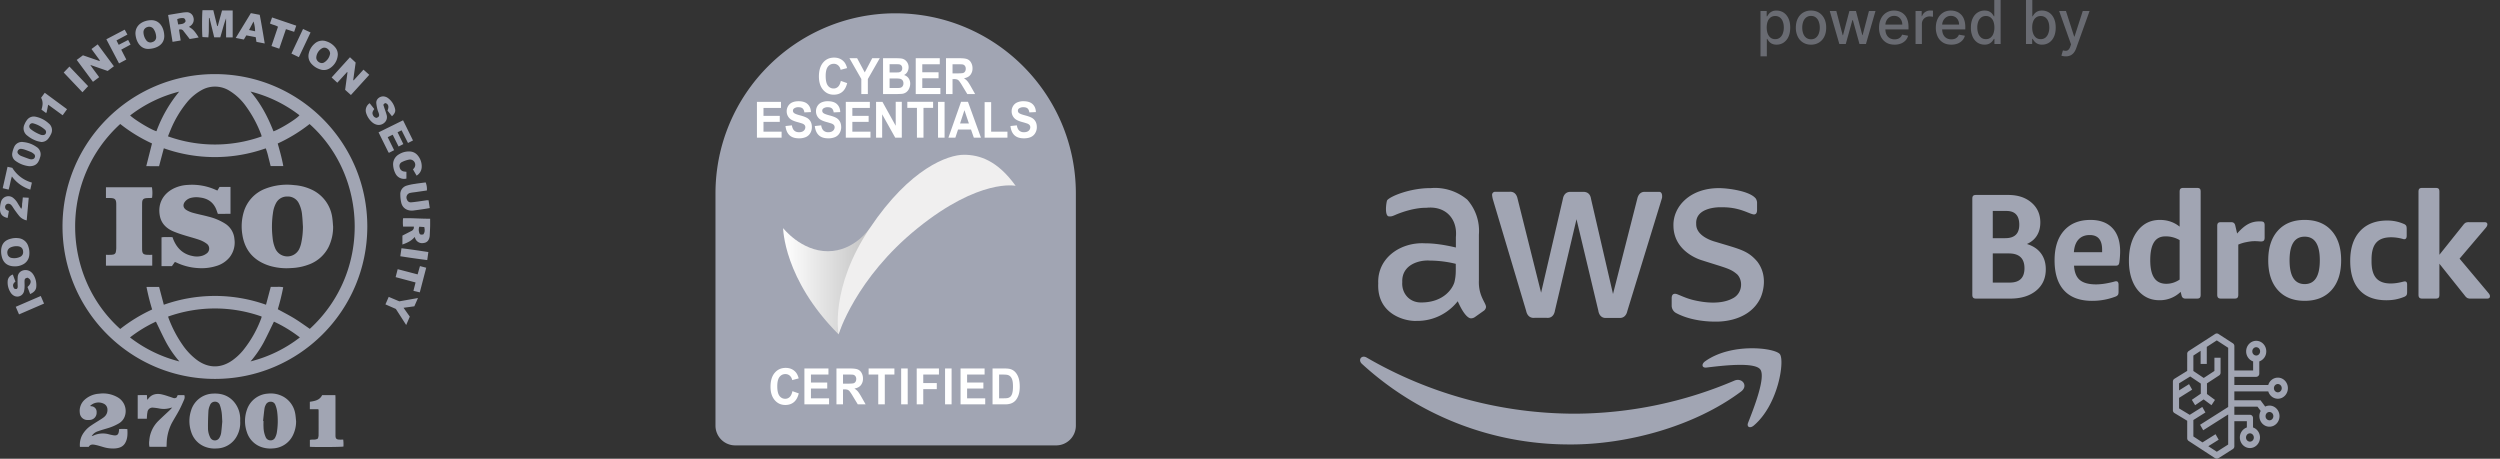 <svg xmlns="http://www.w3.org/2000/svg" width="218" height="40" fill="none"><rect width="100%" height="100%" fill="#333333" stroke="none"/><path fill="#A1A5B3" d="M18.753 6.462c7.34.007 13.283 5.963 13.276 13.302-.007 7.34-5.962 13.283-13.301 13.277-7.33-.008-13.271-5.949-13.277-13.28-.007-7.338 5.936-13.292 13.273-13.299h.03Zm-4.467 20.113a13.308 13.308 0 0 1 8.91-.002l.414-1.558c.191 0 .366-.005.543.002a1.94 1.94 0 0 1 .543.031 19.174 19.174 0 0 1-.472 1.917c.49.271.978.517 1.442.801.464.284.903.605 1.35.91 5.389-4.938 5.053-13.336-.02-17.86a13.819 13.819 0 0 1-2.78 1.698c.189.667.369 1.306.487 1.965H23.6c-.067-.266-.129-.52-.196-.772a5.46 5.46 0 0 0-.23-.772 13.286 13.286 0 0 1-8.888-.005l-.416 1.563c-.191 0-.368.001-.543 0-.18-.001-.36-.005-.573-.008l.5-1.976a13.563 13.563 0 0 1-2.77-1.697c-5.353 4.883-5.128 13.28 0 17.874a13.94 13.94 0 0 1 2.784-1.701 19.228 19.228 0 0 1-.493-1.963h1.1l.41 1.553Zm8.528-14.677a1.06 1.06 0 0 0-.027-.129c-.337-.91-.8-1.767-1.374-2.55a4.867 4.867 0 0 0-1.372-1.284 2.38 2.38 0 0 0-2.479-.068c-.497.28-.936.652-1.292 1.099a9.395 9.395 0 0 0-1.382 2.332c-.081.188-.156.379-.242.591 2.64.948 5.527.95 8.168.009ZM14.66 27.605c.018.064.026.101.04.135.314.844.735 1.644 1.252 2.381a5.58 5.58 0 0 0 1.227 1.274c.997.727 2.078.736 3.084.027a4.91 4.91 0 0 0 .926-.862 9.9 9.9 0 0 0 1.603-2.838c.01-.04.018-.08.022-.12a12.153 12.153 0 0 0-8.154.003Zm7.19 3.91a11.67 11.67 0 0 0 4.298-2.091 11.714 11.714 0 0 0-2.26-1.378c-.306.621-.586 1.228-.897 1.817a9.59 9.59 0 0 1-1.141 1.652Zm-6.205.004a9.085 9.085 0 0 1-1.146-1.642c-.318-.595-.597-1.209-.902-1.832-.804.373-1.563.835-2.262 1.379 1.277.987 2.744 1.7 4.31 2.095Zm8.202-20.067c.588-.198 2.062-1.111 2.267-1.402a11.644 11.644 0 0 0-4.273-2.068c.895 1.026 1.51 2.206 2.006 3.47Zm-8.223-3.461a11.629 11.629 0 0 0-4.277 2.077c.456.423 1.864 1.268 2.295 1.375a11.859 11.859 0 0 1 1.982-3.452ZM25.82 36.732c.003.402-.083.8-.251 1.166a2.038 2.038 0 0 1-1.779 1.204 2.376 2.376 0 0 1-.823-.067 2.021 2.021 0 0 1-1.443-1.368 2.942 2.942 0 0 1-.01-1.881 2.066 2.066 0 0 1 1.857-1.463c.462-.05.93.043 1.337.266a2.09 2.09 0 0 1 1.032 1.458c.045.224.055.456.08.685Zm-2.88-.026.038.003c0 .177-.012.354.002.53.003.308.069.611.193.893a.453.453 0 0 0 .401.267.434.434 0 0 0 .427-.26c.062-.123.107-.254.133-.39.104-.613.116-1.24.034-1.857a2.425 2.425 0 0 0-.153-.574.419.419 0 0 0-.405-.288.46.46 0 0 0-.44.278.959.959 0 0 0-.105.303c-.05.364-.085.73-.126 1.095Zm-1.996.024a2.38 2.38 0 0 1-.233 1.186 2.042 2.042 0 0 1-1.836 1.19 2.29 2.29 0 0 1-1.038-.165 2.021 2.021 0 0 1-1.162-1.27 2.96 2.96 0 0 1-.018-1.859 2.064 2.064 0 0 1 1.93-1.49c.703-.036 1.32.157 1.8.7.33.382.524.86.554 1.364.011.113.003.23.003.344Zm-1.56.042c-.021-.325-.022-.573-.057-.814a3.13 3.13 0 0 0-.152-.623.433.433 0 0 0-.418-.308.451.451 0 0 0-.446.306c-.07.153-.116.318-.135.485-.028.497-.045.996-.039 1.494-.005.285.06.569.189.824a.451.451 0 0 0 .816.02 1.14 1.14 0 0 0 .143-.41c.047-.35.072-.7.097-.974h.002ZM7.855 35.4a.48.48 0 0 0 .08.024.486.486 0 0 1 .492.479c0 .016 0 .032-.002.048a.625.625 0 0 1-.498.657 1.4 1.4 0 0 1-.322.016.662.662 0 0 1-.644-.609 1.307 1.307 0 0 1 .428-1.165c.348-.31.79-.492 1.256-.519a2.539 2.539 0 0 1 1.623.32c.54.31.805.946.644 1.548a1.16 1.16 0 0 1-.563.73 4.34 4.34 0 0 1-1.018.428c-.257.079-.518.148-.77.243a.982.982 0 0 0-.568.429c.05-.013.1-.028.149-.045a1.942 1.942 0 0 1 1.327-.12c.14.038.284.07.428.093.312.047.437-.056.474-.377.005-.045.007-.091.014-.166.24-.016.48-.016.719.003.028.419.028.82-.178 1.194-.19.349-.52.461-.887.493a2.879 2.879 0 0 1-1.047-.126c-.221-.064-.442-.135-.667-.181-.223-.046-.452-.075-.591.17H6.97c-.033-.349.032-.7.19-1.013.198-.359.484-.662.832-.88.26-.178.532-.338.796-.508.099-.06.194-.127.284-.198a.772.772 0 0 0 .298-.646.563.563 0 0 0-.344-.529 1.039 1.039 0 0 0-1.171.207Zm4.955-.952c.01.148.017.266.025.413a.76.76 0 0 0 .086-.08c.285-.39.683-.48 1.127-.403.225.05.446.114.663.191.132.04.262.086.393.132a.29.29 0 0 0 .312-.064l.077-.18h.582a.55.55 0 0 1-.018.387c-.135.309-.27.62-.427.916-.202.38-.434.744-.641 1.12-.294.57-.45 1.2-.456 1.841l-.012.239h-1.489a1.5 1.5 0 0 1-.016-.526c.044-.66.33-1.28.803-1.74.313-.308.638-.602.956-.903.072-.069.137-.142.245-.254-.091.021-.13.026-.166.038-.319.096-.655.11-.98.042a4.612 4.612 0 0 0-.525-.07.44.44 0 0 0-.49.384v.006a2.53 2.53 0 0 0-.042.342c-.007.074-.007.15-.012.237h-.797v-2.058c.132-.004.26-.008.388-.01h.415Zm14.207.588c.429-.068.854-.132 1.072-.578h1.155c.004.085.01.166.01.248v3.136c0 .055-.002.108 0 .162.008.236.08.314.32.329.114.007.229.001.355.001.025.2.03.403.02.604-.184.045-2.55.061-2.928.02v-.596c.212-.068.459.034.699-.123.03-.082.05-.167.06-.254.006-.73.004-1.46.003-2.19a.606.606 0 0 0-.024-.112h-.742v-.647ZM18.599.888l.339 1.384.05-.001.375-1.361h.927v2.352h-.575V1.597c-.209.538-.335 1.098-.506 1.657h-.53l-.41-1.692-.048.001-.007.411-.004.416c-.001.146.001.293-.005.439-.006.136-.022.272-.035.43l-.512-.028c-.05-.168-.049-1.988.001-2.343h.94ZM30.6 8.284l-.504-.45.205-1.53-.04-.018-.847.927-.497-.458 1.6-1.763.496.463-.213 1.532.038.021.857-.935.505.452-1.6 1.76ZM8.71 5.272l-.732-.997.542-.406 1.413 1.91-.544.409-1.514-.526c.259.391.523.713.772 1.069l-.541.404-1.415-1.91.543-.403 1.437.497.04-.047Zm27.454 15.392c-.271.306-.514.456-1.074.66v-.78l.753-.387a.39.39 0 0 0 .243-.259.85.85 0 0 0 .001-.14h-.938a3.732 3.732 0 0 1-.003-.726c.792-.028 1.569.05 2.362.04 0 .232.004.438 0 .643-.007.254-.02.508-.032.76-.002.046-.003.093-.01.138-.05.346-.235.546-.53.577a.637.637 0 0 1-.742-.442 1.723 1.723 0 0 0-.03-.084Zm.749-.223c.128-.185.146-.32.086-.642l-.434-.029a.752.752 0 0 0-.03.432c.049.247.107.285.378.239ZM14.66 1.306c.419-.07.81-.136 1.204-.198.128-.023.258-.036.388-.04.28-.021.536.16.608.432a.662.662 0 0 1-.25.755c-.042.03-.085.056-.135.088.35.2.505.368.85.923-.132.025-.257.05-.382.072-.129.022-.257.041-.4.065l-.535-.687a.31.31 0 0 0-.398-.126l.144.94-.708.119-.386-2.343Zm1.524.55c-.021-.19-.106-.29-.257-.28a1.033 1.033 0 0 0-.476.099l.086.459c.262-.04.519-.016.647-.279ZM11.81 2.918c.004-.805.74-1.143 1.354-1.159.766-.02 1.138.665 1.16 1.349.023.758-.635 1.132-1.374 1.157-.707.024-1.105-.643-1.14-1.347Zm1.807.29a1.294 1.294 0 0 0-.231-.687.47.47 0 0 0-.556-.154.459.459 0 0 0-.32.458c.01.255.1.5.255.702.125.166.35.222.538.135a.433.433 0 0 0 .314-.454Zm15.839 1.56a1.49 1.49 0 0 1-.773 1.23.95.95 0 0 1-.762.053 1.679 1.679 0 0 1-.751-.476.99.99 0 0 1-.238-.943c.074-.318.247-.603.493-.816a1.011 1.011 0 0 1 1.054-.205c.294.096.554.275.75.515a.95.95 0 0 1 .227.642Zm-.672-.091c0-.335-.389-.662-.714-.46a1.01 1.01 0 0 0-.489.77c-.034.337.37.624.662.47.288-.166.487-.452.541-.78Zm-27.5 18.548c-.608 0-.997-.29-1.13-.853a1.846 1.846 0 0 1-.05-.615c.058-.524.327-.812.839-.941.215-.06.44-.075.661-.048a1 1 0 0 1 .86.703c.088.248.119.512.09.774-.032.37-.265.692-.605.838-.208.1-.435.149-.665.142Zm.177-1.757a1.234 1.234 0 0 0-.6.138.478.478 0 0 0-.216.497.44.44 0 0 0 .37.39c.245.046.496.016.722-.086.186-.073.3-.26.28-.46-.013-.312-.205-.477-.556-.479Zm36.015-3.324c-.17.029-.318.056-.468.078-.318.046-.638.095-.958.134-.461.058-.956-.15-1.07-.719a3.282 3.282 0 0 1-.072-.684.765.765 0 0 1 .534-.76c.241-.074.489-.127.74-.159.31-.051.623-.086.935-.128.09.223.127.464.108.703l-.995.144c-.145.021-.291.032-.433.064a.407.407 0 0 0-.305.597.342.342 0 0 0 .362.23c.2-.017.397-.044.595-.071.25-.034.502-.074.752-.108.057-.004.113-.004.17-.001l.105.68Zm-2.719-5.367-.514-1.03-.436.215.56 1.135-.454.231a.783.783 0 0 1-.06-.083l-.843-1.703 2.137-1.053.866 1.759-.436.22-.557-1.105-.353.17.504 1.032-.414.212Zm-.578-2.642-.389-.493c.128-.305.095-.507-.092-.616-.104-.06-.15-.043-.273.111l.103.312c.063.19.137.377.185.57a.642.642 0 0 1-.187.675.728.728 0 0 1-.752.156.924.924 0 0 1-.28-.154 1.756 1.756 0 0 1-.57-.85.752.752 0 0 1 .31-.846l.403.507c-.108.155-.214.312-.124.508.05.141.172.244.321.266.207-.08.26-.163.208-.36-.03-.119-.092-.23-.12-.348a3.568 3.568 0 0 1-.11-.584c-.027-.394.395-.659.747-.564a.724.724 0 0 1 .232.098c.346.238.585.603.666 1.015.04.207-.054.393-.278.597ZM1.12 23.94l.227.618c-.173.13-.266.283-.168.498.057.125.1.15.272.144.124-.095.09-.23.088-.359a6.593 6.593 0 0 1 .007-.71c.054-.566.732-.739 1.136-.43.087.064.16.144.219.235.209.326.3.715.26 1.101-.037.307-.25.473-.531.605l-.234-.617c.374-.323.37-.647-.004-.812-.205.06-.245.1-.252.295-.005.154.011.309.004.462a2.098 2.098 0 0 1-.05.433.603.603 0 0 1-.936.347.766.766 0 0 1-.211-.209 1.624 1.624 0 0 1-.274-1.074.64.64 0 0 1 .446-.527ZM23.084 3.791l-.723-.14-.062-.41-.82-.156-.216.362-.706-.14 1.319-2.162.773.147c.157.82.295 1.64.435 2.5Zm-.84-1.065a2.93 2.93 0 0 0-.137-.853l-.39.743.527.11ZM3.598 12.383c-.126-.03-.256-.049-.379-.09a2.613 2.613 0 0 1-.821-.454.78.78 0 0 1-.265-.984c.053-.135.124-.264.212-.38a.733.733 0 0 1 .771-.295c.417.085.802.281 1.116.568.303.227.39.644.202.974a1.915 1.915 0 0 1-.242.388.76.76 0 0 1-.594.273Zm.09-.604c.17.006.262-.04.306-.147a.278.278 0 0 0-.085-.333 2.524 2.524 0 0 0-1.003-.54.266.266 0 0 0-.318.128.26.26 0 0 0 .025.301.39.39 0 0 0 .078.084c.267.207.565.371.882.486a.57.57 0 0 0 .115.02ZM35.44 14.98v.592a.834.834 0 0 1-.962-.452c-.113-.22-.18-.46-.195-.706a.992.992 0 0 1 .516-.962 1.61 1.61 0 0 1 .901-.244.93.93 0 0 1 .695.31c.26.291.396.672.378 1.061a.911.911 0 0 1-.446.737l-.316-.547.08-.089a.46.46 0 0 0-.4-.765c-.22.04-.43.111-.63.209a.382.382 0 0 0-.212.464.44.44 0 0 0 .367.365c.066.013.135.016.224.027Zm-32.889-.486a2.45 2.45 0 0 1-1.195-.464.69.69 0 0 1-.276-.732c.033-.165.085-.325.154-.478a.733.733 0 0 1 .793-.432 2.38 2.38 0 0 1 1.135.411.754.754 0 0 1 .334.92 1.982 1.982 0 0 1-.111.3c-.152.33-.417.477-.834.475Zm.159-.598c.186-.001.284-.063.327-.18a.258.258 0 0 0-.099-.307c-.07-.06-.147-.11-.23-.15a8.822 8.822 0 0 0-.559-.213 1.456 1.456 0 0 0-.268-.062.307.307 0 0 0-.339.18c-.044.115-.01.217.117.32.051.046.11.083.174.111.235.092.472.18.71.264.055.016.112.028.17.036l-.003.001ZM.775 18.403l-.109.603c-.468-.096-.677-.349-.666-.815a2.42 2.42 0 0 1 .082-.568.667.667 0 0 1 1.064-.37c.174.14.318.314.421.512l.281.448c.112-.173.061-.338.086-.49.026-.157.036-.318.056-.507l.516.028-.177 1.974a1.177 1.177 0 0 1-.6-.326c-.152-.171-.286-.361-.422-.546-.082-.112-.153-.23-.23-.345a.827.827 0 0 0-.087-.107.34.34 0 0 0-.352-.117.29.29 0 0 0-.193.263.31.31 0 0 0 .206.303c.035.014.069.032.124.06ZM11.174 3.485l.213.404-.816.44.444.862-.635.339-1.106-2.106 1.6-.839.236.43-.952.509.194.385.822-.424ZM34.52 26.94l-.91-.398.286-.656.922.39 1.63-.288-.318.722-.94.129.545.772-.315.73-.9-1.4ZM24.35 4.245l-.678-.231.569-1.681c-.212-.142-.466-.163-.7-.286l.183-.526 2.109.717-.183.537-.716-.233-.584 1.703Zm10.327 19.227 1.74.455.204-.724.545.143-.56 2.148-.554-.134.185-.73-1.738-.464.178-.694ZM.75 16.533l-.513-.122.42-1.867.417.092c.385.63.996 1.089 1.707 1.285l-.138.614a3.15 3.15 0 0 1-1.604-1.147c-.13.39-.168.763-.288 1.145Zm3.451-7.405c-.045.23-.083.424-.124.618a.634.634 0 0 1-.052.115l-.41-.3c.113-.35.16-.695-.032-1.035l.32-.436 1.943 1.433-.382.528L4.2 9.128Zm3.485-1.616-.496.532-1.635-1.72.5-.52 1.631 1.708Zm18.376-2.527-.65-.313 1.013-2.146.656.305-1.02 2.154ZM3.555 25.81l.285.663-2.181.942-.286-.662 2.182-.943Zm31.351-3.465.103-.698c.783.094 1.55.212 2.343.331l-.097.7a70.841 70.841 0 0 1-2.35-.334Z"/><path fill="#A1A5B3" d="M29.048 19.764a3.995 3.995 0 0 1-.401 1.787 3.122 3.122 0 0 1-1.64 1.486 4.863 4.863 0 0 1-1.616.338 5.198 5.198 0 0 1-1.915-.207c-1.34-.43-2.142-1.333-2.347-2.74a4.42 4.42 0 0 1 .12-1.92 3.113 3.113 0 0 1 1.905-2.06 5.256 5.256 0 0 1 2.495-.306c.484.033.96.148 1.405.34a3.147 3.147 0 0 1 1.926 2.547c.036.243.046.49.068.735Zm-2.632 0c-.022-.33-.033-.66-.07-.988a2.796 2.796 0 0 0-.293-1.059 1.054 1.054 0 0 0-.979-.58 1.073 1.073 0 0 0-1.005.577c-.137.26-.225.54-.262.83a8.174 8.174 0 0 0-.039 2.16c.026.33.105.654.234.959a1.15 1.15 0 0 0 2.093.045c.07-.154.126-.313.164-.478.105-.482.157-.973.157-1.466Zm-7.42-1.117c-.046-.127-.08-.228-.118-.329-.252-.678-.76-1.023-1.461-1.098a1.956 1.956 0 0 0-.802.043.981.981 0 0 0-.446.275c-.25.276-.223.588.094.781.185.11.385.192.592.246.437.12.884.207 1.322.325.51.123.995.326 1.441.601.48.298.787.808.826 1.371A2.072 2.072 0 0 1 20 22.461a2.344 2.344 0 0 1-1.04.703 4.304 4.304 0 0 1-1.681.213 5.051 5.051 0 0 1-1.93-.498c-.026-.013-.055-.02-.1-.036l-.257.362h-.907v-2.51c.156-.023.316-.03.473-.019.154-.003.307 0 .48 0l.09.236c.317.752.847 1.256 1.665 1.413.272.063.555.057.823-.018.147-.043.284-.113.406-.206a.523.523 0 0 0 0-.852 2.393 2.393 0 0 0-.65-.339c-.45-.156-.913-.27-1.367-.416a9.214 9.214 0 0 1-.932-.335c-.578-.258-1.002-.676-1.13-1.311-.205-1.015.221-1.897 1.152-2.388a3.096 3.096 0 0 1 1.284-.335 5.016 5.016 0 0 1 2.47.447c.028.013.058.022.108.042l.188-.315h.955v2.342c-.177.002-.358.005-.538.006h-.567Zm-5.721 3.574v.944H9.239v-.944c.125 0 .246.002.366 0 .085 0 .17-.008.253-.022a.273.273 0 0 0 .244-.24 2.15 2.15 0 0 0 .036-.297c.002-1.277.002-2.555 0-3.833 0-.452-.108-.555-.56-.562-.107-.002-.215 0-.339 0v-.94h4.008c.052.306.057.618.013.924-.056.006-.115.013-.174.016-.06.004-.123 0-.185.002-.412.015-.51.103-.51.51a658.328 658.328 0 0 0 0 3.924c.002.42.1.51.522.518.115.002.229 0 .362 0Z"/><g clip-path="url(#a)"><path fill="#A1A5B3" d="M78.102 1.161c8.672 0 15.713 7.04 15.713 15.713V37.12a1.72 1.72 0 0 1-1.72 1.718H64.11a1.72 1.72 0 0 1-1.72-1.718V16.873c0-8.672 7.041-15.713 15.713-15.713Z"/><path fill="url(#b)" d="M68.29 19.892s.03 4.46 4.834 9.263l2.724-9.263s-1.333 2.015-3.66 2.015-3.898-2.015-3.898-2.015Z"/><path fill="#fff" d="M66.005 12.005V8.88h2.097v.529h-1.526v.693h1.42v.527h-1.42v.85h1.58v.527h-2.15Zm2.491-1.015.556-.06c.033.206.101.357.203.454.103.096.24.145.414.145.184 0 .323-.043.416-.13a.399.399 0 0 0 .14-.301.304.304 0 0 0-.06-.189.465.465 0 0 0-.205-.135 6.576 6.576 0 0 0-.457-.137c-.306-.084-.52-.187-.644-.309a.853.853 0 0 1-.26-.63c0-.158.04-.307.122-.446a.788.788 0 0 1 .353-.317c.154-.072.34-.108.556-.108.356 0 .623.086.802.258.18.172.274.401.283.689l-.571.027c-.025-.16-.077-.276-.157-.346-.08-.07-.201-.106-.362-.106a.61.61 0 0 0-.39.113.236.236 0 0 0-.09.194.25.25 0 0 0 .084.19c.072.067.247.137.525.21.278.072.483.147.616.224a.83.83 0 0 1 .313.318c.075.134.113.3.113.498a.99.99 0 0 1-.135.503.833.833 0 0 1-.382.349 1.47 1.47 0 0 1-.616.114c-.357 0-.632-.091-.823-.274-.192-.183-.306-.45-.344-.799Zm2.555 0 .556-.06c.033.206.1.357.203.454a.58.58 0 0 0 .414.145c.184 0 .322-.043.416-.13a.398.398 0 0 0 .14-.301.304.304 0 0 0-.06-.189.465.465 0 0 0-.205-.135 6.585 6.585 0 0 0-.457-.137c-.306-.084-.52-.187-.644-.309a.852.852 0 0 1-.26-.63c0-.158.04-.307.122-.446a.788.788 0 0 1 .353-.317 1.3 1.3 0 0 1 .556-.108c.355 0 .623.086.802.258.18.172.274.401.283.689l-.571.027c-.025-.16-.077-.276-.158-.346-.08-.07-.2-.106-.361-.106a.61.61 0 0 0-.39.113.236.236 0 0 0-.09.194.25.25 0 0 0 .084.19c.072.067.247.137.525.21.278.072.483.147.616.224a.83.83 0 0 1 .313.318c.075.134.113.3.113.498a.99.99 0 0 1-.135.503.834.834 0 0 1-.382.349 1.47 1.47 0 0 1-.616.114c-.357 0-.632-.091-.824-.274-.191-.183-.306-.45-.343-.799Zm2.703 1.015V8.88h2.097v.529h-1.526v.693h1.42v.527h-1.42v.85h1.58v.527h-2.151Zm2.639 0V8.88h.556l1.157 2.088V8.879h.531v3.126h-.573l-1.14-2.038v2.038h-.53Zm3.564 0V9.408h-.839v-.53h2.248v.53h-.838v2.597h-.57Zm1.839 0V8.88h.571v3.126h-.571Zm3.744 0h-.622l-.247-.71h-1.13l-.234.71h-.606l1.102-3.126h.604l1.132 3.126Zm-1.052-1.237-.39-1.16-.382 1.16h.772Zm1.371 1.238V8.905h.57v2.574h1.42v.527h-1.99Zm2.253-1.016.556-.06c.033.206.1.357.203.454a.58.58 0 0 0 .414.145c.184 0 .322-.043.416-.13a.398.398 0 0 0 .14-.301.304.304 0 0 0-.06-.189.466.466 0 0 0-.205-.135 6.585 6.585 0 0 0-.457-.137c-.306-.084-.52-.187-.644-.309a.852.852 0 0 1-.26-.63c0-.158.04-.307.122-.446a.789.789 0 0 1 .353-.317 1.3 1.3 0 0 1 .556-.108c.355 0 .623.086.802.258.18.172.273.401.282.689l-.57.027c-.025-.16-.077-.276-.158-.346-.08-.07-.2-.106-.362-.106a.614.614 0 0 0-.39.113.236.236 0 0 0-.09.194.25.25 0 0 0 .085.19c.072.067.247.137.525.21.278.072.483.147.616.224a.83.83 0 0 1 .313.318c.075.134.113.3.113.498a.992.992 0 0 1-.136.503.833.833 0 0 1-.382.349c-.164.076-.37.114-.615.114-.357 0-.632-.091-.824-.274-.191-.183-.306-.45-.343-.799ZM73.32 7.054l.554.194c-.085.341-.226.594-.424.76-.197.166-.448.249-.751.249-.376 0-.684-.142-.926-.426-.242-.284-.363-.671-.363-1.163 0-.52.122-.925.365-1.213.243-.288.562-.432.959-.432.346 0 .627.113.843.34.128.133.225.325.289.575l-.565.15a.677.677 0 0 0-.21-.384.563.563 0 0 0-.386-.141c-.21 0-.38.083-.51.25-.131.166-.196.435-.196.808 0 .395.064.677.192.844a.603.603 0 0 0 .502.252.541.541 0 0 0 .392-.16c.109-.107.187-.274.235-.503Zm1.787 1.149V6.887l-1.036-1.81h.67l.665 1.237.652-1.237h.658l-1.04 1.815v1.311h-.57ZM77 5.077h1.131c.224 0 .39.01.5.03.11.021.21.064.296.13a.778.778 0 0 1 .304.627c0 .146-.036.28-.107.403a.687.687 0 0 1-.29.275c.172.055.304.15.397.283a.813.813 0 0 1 .139.472c0 .142-.03.28-.09.415a.82.82 0 0 1-.245.322.761.761 0 0 1-.383.148 8.612 8.612 0 0 1-.689.021h-.962V5.077Zm.572.52v.723h.374c.222 0 .36-.004.415-.01a.362.362 0 0 0 .23-.113.35.35 0 0 0 .084-.244.367.367 0 0 0-.072-.236.316.316 0 0 0-.215-.11 6.04 6.04 0 0 0-.488-.01h-.328Zm0 1.243v.836h.528c.206 0 .337-.006.392-.019a.346.346 0 0 0 .207-.125.41.41 0 0 0 .08-.265.44.44 0 0 0-.061-.239.354.354 0 0 0-.179-.143c-.078-.03-.246-.045-.506-.045h-.461Zm2.28 1.363V5.077h2.097v.529h-1.526v.693h1.42v.526h-1.42v.851h1.58v.527h-2.15Zm2.638 0V5.077h1.201c.303 0 .522.028.66.084a.669.669 0 0 1 .328.3.972.972 0 0 1 .124.492.89.89 0 0 1-.188.581c-.124.153-.31.25-.559.29.124.079.225.166.306.262.08.095.189.264.325.507l.345.61h-.683l-.413-.68a4.42 4.42 0 0 0-.3-.46.44.44 0 0 0-.172-.13.858.858 0 0 0-.288-.035h-.115v1.305h-.572Zm.57-1.804h.423c.274 0 .445-.013.513-.038a.312.312 0 0 0 .16-.133.44.44 0 0 0 .058-.234.4.4 0 0 0-.076-.255.34.34 0 0 0-.215-.123 4.36 4.36 0 0 0-.417-.01h-.445v.793ZM69.1 34.11l.553.194c-.084.342-.226.595-.423.76-.197.166-.448.25-.751.25-.376 0-.685-.143-.926-.426-.242-.284-.363-.672-.363-1.164 0-.52.121-.924.365-1.212.243-.288.562-.432.958-.432.346 0 .627.113.843.34.129.133.225.325.29.575l-.566.15a.677.677 0 0 0-.209-.385.564.564 0 0 0-.387-.14c-.21 0-.38.083-.51.25-.13.166-.196.435-.196.807 0 .396.065.677.193.845a.603.603 0 0 0 .502.252.542.542 0 0 0 .392-.16c.109-.107.187-.275.235-.504Zm1.044 1.149v-3.127h2.097v.53h-1.526v.692h1.42v.527h-1.42v.851h1.58v.527h-2.151Zm2.795 0v-3.127h1.202c.302 0 .521.029.658.085a.669.669 0 0 1 .33.3.973.973 0 0 1 .123.492.89.89 0 0 1-.187.581c-.125.153-.311.25-.56.289.124.08.226.167.306.262.08.096.189.265.325.508l.346.61h-.683l-.413-.68a4.43 4.43 0 0 0-.301-.46.44.44 0 0 0-.172-.13.859.859 0 0 0-.287-.035h-.116v1.305h-.571Zm.57-1.804h.423c.274 0 .445-.013.513-.039a.314.314 0 0 0 .16-.132.44.44 0 0 0 .059-.235.4.4 0 0 0-.077-.254.34.34 0 0 0-.215-.123 4.365 4.365 0 0 0-.416-.01h-.446v.793Zm3.074 1.804V32.66h-.839v-.529h2.248v.53h-.838v2.597h-.57Zm1.998 0v-3.127h.571v3.127h-.57Zm1.356 0v-3.127h1.939v.53h-1.368v.74h1.18v.528h-1.18v1.329h-.571Zm2.472 0v-3.127h.57v3.127h-.57Zm1.351 0v-3.127h2.097v.53h-1.526v.692h1.42v.527h-1.42v.851h1.58v.527h-2.15Zm2.791-3.127h1.044c.235 0 .415.02.538.06a.94.94 0 0 1 .427.288c.118.138.208.307.27.507.061.2.092.446.092.738 0 .258-.029.48-.087.666-.07.227-.171.411-.302.552a.986.986 0 0 1-.402.25 1.573 1.573 0 0 1-.505.066H86.55v-3.127Zm.571.53v2.07h.427c.16 0 .274-.01.345-.03a.51.51 0 0 0 .23-.13.683.683 0 0 0 .15-.302c.039-.14.058-.33.058-.572 0-.242-.02-.428-.058-.557a.734.734 0 0 0-.162-.303.527.527 0 0 0-.264-.147c-.08-.02-.236-.03-.47-.03h-.256Z"/><path fill="#F0EFEF" d="M88.563 16.204c-1.588-2.214-3.152-2.708-4.514-2.708s-4.682 1.147-8.2 6.396c-3.52 5.25-2.725 9.264-2.725 9.264s1.476-4.894 6.896-9.264c5.42-4.37 8.543-3.688 8.543-3.688Z"/></g><path fill="#A1A5B3" d="M180.131 4.915a1.132 1.132 0 0 1-.377-.062l.133-.46a.86.86 0 0 0 .27.036.322.322 0 0 0 .209-.09.692.692 0 0 0 .162-.275l.069-.19-1.039-2.915h.592l.718 2.232h.03l.719-2.232h.593l-1.17 3.26c-.054.15-.123.277-.207.38a.804.804 0 0 1-.299.237.969.969 0 0 1-.403.079Zm-3.466-1.079V0h.553v1.425h.033c.032-.06.078-.129.139-.208a.783.783 0 0 1 .251-.206.869.869 0 0 1 .425-.09 1.1 1.1 0 0 1 .614.177c.179.117.32.286.423.507.103.221.155.487.155.798 0 .31-.051.577-.153.8a1.213 1.213 0 0 1-.422.511 1.077 1.077 0 0 1-.611.178.896.896 0 0 1-.424-.088.812.812 0 0 1-.255-.206 1.587 1.587 0 0 1-.142-.21h-.046v.448h-.54Zm.542-1.439c0 .203.029.38.087.532a.804.804 0 0 0 .251.358.64.64 0 0 0 .403.127.642.642 0 0 0 .414-.133.827.827 0 0 0 .251-.365 1.46 1.46 0 0 0 .087-.519c0-.19-.028-.36-.085-.511a.787.787 0 0 0-.251-.358.652.652 0 0 0-.416-.13.657.657 0 0 0-.407.125.769.769 0 0 0-.249.35c-.057.15-.085.325-.085.524Zm-4.158 1.495c-.229 0-.434-.06-.614-.178a1.21 1.21 0 0 1-.421-.511 1.922 1.922 0 0 1-.152-.8c0-.311.052-.577.154-.798.103-.22.245-.39.425-.507a1.09 1.09 0 0 1 .611-.177c.177 0 .318.03.425.09a.756.756 0 0 1 .252.206c.06.079.107.148.14.208h.033V0h.553v3.836h-.54v-.448h-.046a1.444 1.444 0 0 1-.144.21.812.812 0 0 1-.255.206.88.88 0 0 1-.421.088Zm.122-.478a.64.64 0 0 0 .403-.127.796.796 0 0 0 .251-.358 1.49 1.49 0 0 0 .087-.532c0-.2-.029-.374-.085-.524a.77.77 0 0 0-.25-.35.648.648 0 0 0-.406-.126.65.65 0 0 0-.416.131.794.794 0 0 0-.251.358 1.463 1.463 0 0 0-.084.511c0 .193.029.366.085.52a.828.828 0 0 0 .252.364c.112.089.25.133.414.133Zm-3.015.48c-.28 0-.521-.06-.723-.182a1.226 1.226 0 0 1-.465-.515 1.754 1.754 0 0 1-.163-.781c0-.295.054-.554.163-.78.109-.224.262-.4.458-.525.197-.127.428-.19.691-.19.16 0 .315.027.466.08a1.121 1.121 0 0 1 .687.701c.069.183.104.404.104.665v.199h-2.257v-.42h1.715a.837.837 0 0 0-.088-.391.685.685 0 0 0-.25-.272.689.689 0 0 0-.373-.099.717.717 0 0 0-.407.116.782.782 0 0 0-.266.3.882.882 0 0 0-.092.399v.327c0 .193.033.356.1.491a.726.726 0 0 0 .282.31.83.83 0 0 0 .423.104.87.87 0 0 0 .287-.045.61.61 0 0 0 .368-.365l.523.095a.96.96 0 0 1-.226.41 1.088 1.088 0 0 1-.405.272 1.492 1.492 0 0 1-.552.096Zm-3.12-.059V.96h.535v.457h.029a.694.694 0 0 1 .274-.366.771.771 0 0 1 .447-.134 2.353 2.353 0 0 1 .234.013v.535a.953.953 0 0 0-.118-.02 1.114 1.114 0 0 0-.17-.013.713.713 0 0 0-.349.084.63.63 0 0 0-.329.564v1.756h-.553Zm-1.832.059c-.279 0-.52-.06-.722-.182a1.228 1.228 0 0 1-.466-.515 1.768 1.768 0 0 1-.162-.781c0-.295.054-.554.162-.78.11-.224.263-.4.459-.525.197-.127.427-.19.691-.19.16 0 .315.027.465.08a1.125 1.125 0 0 1 .688.701c.069.183.103.404.103.665v.199h-2.256v-.42h1.715a.837.837 0 0 0-.089-.391.675.675 0 0 0-.623-.371.713.713 0 0 0-.406.116.774.774 0 0 0-.266.3.87.87 0 0 0-.093.399v.327c0 .193.034.356.1.491a.728.728 0 0 0 .283.31.83.83 0 0 0 .423.104c.105 0 .2-.015.286-.045a.598.598 0 0 0 .368-.365l.523.095a.968.968 0 0 1-.225.41 1.097 1.097 0 0 1-.405.272 1.497 1.497 0 0 1-.553.096Zm-4.814-.058-.835-2.877h.571l.556 2.113h.028l.558-2.113h.571l.554 2.103h.028l.552-2.103h.571l-.833 2.877h-.564l-.576-2.077h-.043l-.576 2.077h-.562Zm-2.469.058a1.29 1.29 0 0 1-.697-.186 1.25 1.25 0 0 1-.462-.519 1.75 1.75 0 0 1-.164-.779c0-.298.055-.559.164-.783.11-.223.264-.397.462-.52a1.29 1.29 0 0 1 .697-.186c.266 0 .498.062.697.186.198.123.352.297.462.52.109.224.164.485.164.783 0 .298-.055.557-.164.78a1.25 1.25 0 0 1-.462.518 1.293 1.293 0 0 1-.697.186Zm.002-.47a.655.655 0 0 0 .428-.139.807.807 0 0 0 .252-.369 1.5 1.5 0 0 0 .083-.508 1.49 1.49 0 0 0-.083-.505.819.819 0 0 0-.252-.373.649.649 0 0 0-.428-.14.663.663 0 0 0-.433.14.844.844 0 0 0-.253.373 1.515 1.515 0 0 0-.081.505c0 .185.027.354.081.508.056.154.14.277.253.369a.669.669 0 0 0 .433.139Zm-4.408 1.49V.96h.539v.466h.047c.032-.06.078-.129.138-.208a.783.783 0 0 1 .251-.206.871.871 0 0 1 .425-.09c.23 0 .434.06.614.176.18.118.321.287.423.508.104.221.155.487.155.798 0 .31-.051.577-.153.8a1.211 1.211 0 0 1-.421.51 1.083 1.083 0 0 1-.612.179.892.892 0 0 1-.423-.088.79.79 0 0 1-.255-.206 1.494 1.494 0 0 1-.142-.21h-.034v1.526h-.552Zm.541-2.517c0 .203.029.38.087.532a.812.812 0 0 0 .251.358.64.64 0 0 0 .403.127.642.642 0 0 0 .414-.133.819.819 0 0 0 .251-.365 1.46 1.46 0 0 0 .087-.519c0-.19-.028-.36-.085-.511a.78.78 0 0 0-.251-.358.652.652 0 0 0-.416-.13.654.654 0 0 0-.406.125.77.77 0 0 0-.25.35c-.056.15-.085.324-.085.524Z" opacity=".5"/><path fill="#A1A5B3" fill-rule="evenodd" d="M172.3 26.037c-.109 0-.189-.026-.239-.078-.05-.052-.075-.135-.075-.248v-8.385c0-.122.025-.207.075-.255.05-.048.13-.071.239-.071h2.814c.838 0 1.514.221 2.029.665.515.443.773 1.021.773 1.734 0 .444-.099.824-.296 1.141-.196.318-.487.564-.873.737.536.165.945.437 1.225.815.281.378.421.841.421 1.389 0 .782-.281 1.404-.842 1.865-.561.46-1.315.691-2.261.691h-2.99Zm2.952-1.396c.854 0 1.282-.417 1.282-1.251 0-.861-.457-1.291-1.37-1.291h-1.394v2.542h1.482Zm-.389-3.873c.812 0 1.218-.39 1.218-1.173 0-.8-.372-1.2-1.118-1.2h-1.193v2.373h1.093Zm7.563 5.465c-1.064 0-1.874-.3-2.431-.9-.557-.6-.836-1.478-.836-2.635 0-1.112.276-1.978.83-2.595.552-.617 1.319-.926 2.299-.926.829 0 1.467.237 1.916.711.448.474.672 1.15.672 2.028 0 .27-.021.578-.063.926-.017.13-.05.217-.101.26-.05.044-.125.066-.226.066h-3.63c.033.574.2.989.502 1.245.302.257.775.385 1.42.385.46 0 .996-.082 1.608-.248a.485.485 0 0 1 .138-.026c.142 0 .214.1.214.3v.6c0 .139-.019.237-.057.293a.468.468 0 0 1-.22.15 5.652 5.652 0 0 1-2.035.366Zm.879-4.239v-.221c0-.853-.36-1.278-1.08-1.278-.41 0-.735.128-.974.384-.239.257-.375.628-.408 1.115h2.462Zm5 4.186c-.544 0-1.017-.145-1.419-.436-.402-.291-.71-.696-.924-1.213-.213-.518-.32-1.115-.32-1.794 0-1.078.247-1.94.741-2.588.494-.648 1.148-.972 1.96-.972.662 0 1.236.196 1.721.587v-3.052c0-.121.026-.206.076-.253.05-.048.129-.072.238-.072h1.207c.117 0 .198.023.244.072.047.047.069.132.069.253v8.999c0 .113-.022.196-.069.248-.046.052-.127.078-.244.078h-1.005a.363.363 0 0 1-.233-.066.387.387 0 0 1-.119-.221l-.076-.3a2.609 2.609 0 0 1-1.847.73Zm.604-1.434c.402 0 .787-.122 1.155-.365v-3.443a2.357 2.357 0 0 0-1.244-.326c-.443 0-.774.172-.992.515-.218.344-.327.863-.327 1.559 0 .695.115 1.212.346 1.551.231.34.584.51 1.062.51Zm4.748 1.291c-.108 0-.188-.026-.238-.078-.051-.052-.076-.135-.076-.248v-6.012c0-.122.025-.206.076-.254.049-.048.13-.072.238-.072h.905c.192 0 .31.096.352.287l.163.704c.335-.383.651-.654.948-.815.293-.16.619-.242.949-.241h.176c.117 0 .201.024.251.072.05.047.075.132.075.254v1.095c0 .113-.022.196-.069.248-.045.052-.127.078-.244.078l-.101-.003-.126-.01a3.857 3.857 0 0 0-.352-.013c-.192 0-.426.029-.703.085a3.338 3.338 0 0 0-.703.215v4.382c0 .113-.024.196-.07.248-.046.052-.127.078-.245.078h-1.206Zm7.312.195c-.997 0-1.776-.31-2.336-.932-.562-.622-.842-1.489-.842-2.602 0-1.104.28-1.967.842-2.588.561-.622 1.339-.933 2.336-.933.997 0 1.776.311 2.337.933.561.622.842 1.485.842 2.588 0 1.113-.281 1.98-.842 2.602-.561.622-1.34.932-2.337.932Zm0-1.46c.879 0 1.319-.691 1.319-2.074 0-1.373-.44-2.06-1.319-2.06s-1.319.687-1.319 2.06c0 1.383.44 2.074 1.319 2.074Zm7.124 1.409c-1.023 0-1.803-.296-2.344-.887-.54-.592-.81-1.444-.81-2.556 0-1.104.285-1.965.854-2.582.57-.618 1.361-.926 2.375-.926.502 0 .976.095 1.42.286a.465.465 0 0 1 .219.15c.038.057.057.155.057.294v.6c0 .2-.071.3-.214.3l-.062-.006a3.834 3.834 0 0 0-1.081-.163c-.586 0-1.018.154-1.294.463-.277.308-.415.797-.415 1.467v.182c0 .661.136 1.146.409 1.454.272.309.693.463 1.263.463.264 0 .547-.033.847-.1l.287-.068a.52.52 0 0 1 .096-.014c.134 0 .201.087.201.26v.653c0 .139-.018.236-.056.293a.468.468 0 0 1-.22.15 4.163 4.163 0 0 1-.76.222 4.313 4.313 0 0 1-.772.065Zm3.115-.144c-.109 0-.188-.026-.239-.078-.05-.052-.075-.135-.075-.248v-8.998c0-.122.025-.207.075-.255.05-.047.13-.071.239-.071h1.194c.117 0 .199.023.244.072.047.047.07.132.07.253v5.504l2.085-2.608a.67.67 0 0 1 .207-.19.643.643 0 0 1 .27-.045h1.37c.167 0 .251.065.251.196 0 .095-.054.204-.163.326l-2.261 2.66 2.487 2.96c.108.122.163.226.163.313 0 .14-.084.21-.251.21h-1.445a.635.635 0 0 1-.27-.047.646.646 0 0 1-.207-.189l-2.236-2.804v2.713c0 .113-.023.196-.07.248-.046.052-.127.078-.244.078h-1.194Z" clip-rule="evenodd"/><path fill="#A1A5B3" d="M193.306 29.078a.26.26 0 0 1 .141.042l1.263.818.027.021a.282.282 0 0 1 .099.216v2.128h1.637v-.788a.886.886 0 0 1-.422-.308.94.94 0 0 1-.186-.568c.001-.503.389-.92.877-.92s.876.418.876.921a.917.917 0 0 1-.608.876v1.065l-.001.027a.274.274 0 0 1-.267.252h-1.906v.71h2.956a.908.908 0 0 1 .288-.44.862.862 0 0 1 .547-.2h.046c.466.025.831.43.831.92 0 .503-.388.92-.877.92a.86.86 0 0 1-.547-.202.91.91 0 0 1-.288-.44h-2.957v.774h2.281l.025.035.385.517a.844.844 0 0 1 .37-.086h.046c.467.026.831.432.831.92 0 .503-.388.92-.877.92-.488 0-.877-.417-.877-.92 0-.164.042-.318.114-.452l-.281-.377h-2.017v.71h1.359c.152 0 .268.13.269.279v.826a.89.89 0 0 1 .421.309.941.941 0 0 1 .186.566l-.001.048c-.023.482-.402.873-.875.873-.488 0-.878-.417-.878-.921a.92.92 0 0 1 .61-.876v-.546h-1.091v2.192l-.002.036a.282.282 0 0 1-.126.202l-1.262.803a.262.262 0 0 1-.251.016l-.033-.018-2.311-1.508a.28.28 0 0 1-.126-.237V36.69l-1.114-.674a.279.279 0 0 1-.133-.221V33.27a.284.284 0 0 1 .102-.218l.029-.021 1.116-.689V30.85a.28.28 0 0 1 .113-.226l.002-.002.01-.007.001-.002 2.313-1.492a.262.262 0 0 1 .143-.042Zm-.028 10.835.026.002a.174.174 0 0 1-.044-.007l.018.005Zm.026.002Zm-.095-.03Zm.149.02c.006-.002.013-.003.019-.006l.021-.013a.162.162 0 0 1-.04.019Zm-.926-9.657v1.489h-.538v-1.143l-.632.41v1.346l.904.608.931-.61v-1.152h.537V32.5a.283.283 0 0 1-.125.236h-.001l-1.061.694v.927l.633.468.065.048-.045.068-.209.316-.05.075-.684-.505-.741.507-.289-.468.783-.536v-.882l-.923-.621-.972.6v.616l.87-.545.271.48-.069.044-1.072.673v.918l.929.562 1.097-.687.23.409.04.071-.069.044-.98.615v1.432l.795.519 1.139-.716.044.079.188.33.04.072-.903.567.742.483.991-.63v-2.622l-2.101 1.33-.076.049-.232-.41-.04-.07 2.449-1.551v-5.161l-.993-.645-.873.564Zm2.277 8.79.004-.003.012-.02c-.004.008-.01.015-.016.023Zm1.444-.055h.041l-.051-.002.01.002Zm.165-.01.028-.005-.028.004Zm-.315-.014.012.002-.012-.002Zm.471-.03Zm-.607-.02.013.007-.013-.007Zm.733-.046.021-.013-.021.013Zm-.846-.02.009.005-.009-.006Zm.918-.033Zm-1.124-.182c.017.026.037.05.056.074-.019-.024-.039-.048-.056-.074Zm1.237.07Zm-.592-.911a.33.33 0 0 0-.239.105.39.39 0 0 0-.101.258l.002.038a.35.35 0 0 0 .338.324.328.328 0 0 0 .24-.105.356.356 0 0 0 .101-.257v-.001l-.002-.035a.367.367 0 0 0-.209-.3.327.327 0 0 0-.13-.027Zm.791.362Zm-.014-.153Zm-.04-.148Zm-.057-.123-.019-.034-.039-.057a.83.83 0 0 1 .058.091Zm-1.297-.097Zm2.279-.506h.041l-.05-.002.009.002Zm.167-.011.026-.004-.026.004Zm-.318-.015.015.004-.015-.004Zm.472-.028.016-.007-.016.007Zm-.605-.02.012.006-.012-.006Zm.735-.047.013-.01-.013.01Zm.083-.064c.016-.014.033-.028.048-.043-.015.015-.032.029-.048.043Zm-1.14-.172Zm1.239.071Zm-.428-.133Zm-.163-.778a.328.328 0 0 0-.24.106.353.353 0 0 0-.074.117.396.396 0 0 0-.026.14l.002.039a.35.35 0 0 0 .337.325.328.328 0 0 0 .241-.106.378.378 0 0 0 .1-.256v-.002l-.002-.036a.373.373 0 0 0-.023-.104.35.35 0 0 0-.186-.195.323.323 0 0 0-.129-.028Zm-.764.575.006.026-.006-.027Zm-.77-.122Zm-.013-.023c-.007-.013-.013-.025-.023-.036.01.01.017.023.023.036Zm-.043-.055Zm2.364-.176Zm-.109-.285-.008-.013.008.013Zm-.046-.064c-.018-.023-.033-.047-.052-.067.019.02.034.044.052.067Zm-.116-.125c-.017-.015-.033-.031-.051-.045.018.014.034.03.051.045Zm-.217-.139Zm-.063-.023c-.018-.006-.036-.01-.054-.014a.536.536 0 0 1 .054.014Zm-.081-.02Zm-.074-.01c-.009-.001-.018-.003-.028-.003l-.041-.001c.023 0 .046.002.069.004Zm.814-.79a.744.744 0 0 1-.151.016.705.705 0 0 1-.102-.01l.034.006.068.004a.751.751 0 0 0 .151-.017Zm-.385-.025Zm-.122-.05Zm.633.035.02-.006-.02.006Zm-.674-.057.008.004a.734.734 0 0 1-.103-.073l.095.069Zm.807-.01.012-.008-.012.007Zm.076-.059c.02-.016.04-.032.058-.05a.693.693 0 0 1-.058.05Zm.102-.101c.019-.023.039-.045.055-.07-.016.025-.036.047-.055.07Zm.112-.167.009-.018-.009.018Zm-.7-.747a.328.328 0 0 0-.241.105.372.372 0 0 0-.1.257v.001l.002.037a.35.35 0 0 0 .337.325.333.333 0 0 0 .24-.105.355.355 0 0 0 .075-.117.39.39 0 0 0 .026-.14l-.002-.037a.367.367 0 0 0-.098-.22.349.349 0 0 0-.232-.107h-.007Zm.301.678h.001-.001Zm.455-.074.005-.02-.005.02Zm-1.489-.557Zm.056-.117c-.011.019-.02.04-.029.06.009-.02.018-.041.029-.06Zm.074-.108c-.016.02-.03.041-.045.063.015-.022.029-.043.045-.063Zm-8.456-.086a.191.191 0 0 0-.006.048v.001a.2.2 0 0 1 .006-.049Zm8.516.019-.026.029c.025-.026.049-.052.077-.075l-.051.046Zm-8.499-.064Zm.025-.036-.018.024.018-.024Zm.023-.022-.01.008a.165.165 0 0 1 .029-.023l-.019.015Zm7.237-.403a.18.18 0 0 1-.129.057l.035-.004.034-.01a.201.201 0 0 0 .033-.018l.027-.025a.18.18 0 0 0 .022-.029l.013-.026a.196.196 0 0 1-.035.055Zm-3.397-.062Zm.033-.035c.004-.007.009-.013.012-.02-.003.007-.008.013-.012.02Zm.022-.04c.003-.008.007-.015.009-.023-.002.008-.006.015-.009.023Zm.013-.04.004-.014v-.015a.28.28 0 0 1-.004.03Zm3.561-1.162c.018-.01.037-.019.054-.03-.017.011-.036.02-.054.03Zm.108-.07c.016-.012.032-.024.047-.038-.015.014-.031.026-.047.038Zm.093-.086.042-.047-.042.047Zm.079-.099Zm-.642-.847a.33.33 0 0 0-.24.106.37.37 0 0 0-.1.257l.002.038a.35.35 0 0 0 .337.325.326.326 0 0 0 .241-.105.373.373 0 0 0 .1-.257l-.001-.037a.378.378 0 0 0-.099-.222.34.34 0 0 0-.24-.105Zm.713.72.02-.047-.02.048Zm.042-.118c.006-.022.013-.044.018-.067-.005.023-.012.045-.018.067Zm-1.545-.238a.92.92 0 0 0 .01.139h.001a.914.914 0 0 1-.011-.139Zm1.576-.088a.79.79 0 0 1-.005.197c.002-.012.006-.023.007-.036l.003-.073a.852.852 0 0 0-.005-.088Zm-4.318-1.36h.001-.001Zm4.198.998a.034.034 0 0 0-.005-.008l.005.008Zm-1.225-.14Zm1.179.077c-.018-.025-.036-.05-.057-.073.021.023.039.048.057.073Zm-2.624-.018-.001-.006-.01-.022.011.028Zm2.531-.087c-.024-.023-.048-.047-.075-.066.027.02.051.043.075.066Zm-.184-.134-.02-.01.02.01Zm-.054-.025Zm-.063-.023Zm-.085-.021Zm-.141-.014c.023 0 .046.002.068.004l-.027-.003h-.041Zm-3.341-.613Zm-.095-.028c.012 0 .024.002.036.005-.004-.001-.007-.003-.011-.003l-.024-.002h-.001Zm2.337 9.583Zm1.701-1.865Zm-45.526-2.738c-4.021 3.01-9.857 4.611-14.84 4.611a26.726 26.726 0 0 1-18.215-7.025c-.374-.343-.044-.812.412-.55a36.213 36.213 0 0 0 18.192 4.894 35.765 35.765 0 0 0 13.87-2.883c.676-.291 1.25.454.581.953Zm1.676-1.937c-.515-.67-3.404-.313-4.697-.157-.39.045-.456-.298-.103-.55 2.301-1.64 6.079-1.17 6.513-.62.433.552-.118 4.389-2.271 6.222-.331.283-.647.134-.5-.239.484-1.236 1.572-3.985 1.058-4.656Zm-24.534-7.719c-.041 1.318.609 1.902.625 2.273a.483.483 0 0 1-.235.364l-.735.522a.606.606 0 0 1-.323.112c-.025-.002-.471.106-1.176-1.49a4.527 4.527 0 0 1-1.601 1.279 4.464 4.464 0 0 1-1.994.434c-.934.052-3.467-.538-3.337-3.27-.091-2.228 1.955-3.612 4.072-3.495.408.001 1.24.021 2.698.365v-.91c.154-1.539-.844-2.733-2.573-2.554-.137 0-1.113-.03-2.631.588-.423.197-.477.164-.618.164-.425 0-.25-1.25-.168-1.408.299-.372 2.058-1.068 3.785-1.058a4.372 4.372 0 0 1 3.197 1.006 4.108 4.108 0 0 1 1.015 3.046l-.001 4.032Zm-4.961 1.885c1.862-.027 2.65-1.162 2.83-1.773.141-.585.117-.955.117-1.594a9.741 9.741 0 0 0-2.271-.284c-.87-.066-2.458.328-2.396 1.877-.071.977.638 1.828 1.72 1.774Zm9.812 1.341c-.451.042-.661-.282-.727-.603l-2.859-9.58a2.244 2.244 0 0 1-.111-.5.272.272 0 0 1 .049-.2.263.263 0 0 1 .173-.106c.014-.002-.122 0 1.277 0 .504-.05.669.351.721.604l2.05 8.194 1.904-8.194c.031-.188.169-.644.735-.596h.985c.125-.01.638-.03.728.603l1.919 8.3 2.116-8.3c.028-.127.157-.661.728-.603h1.133c.048-.008.353-.047.301.5-.025.107.196-.621-3.028 9.886-.066.32-.277.645-.728.603h-1.073c-.628.067-.719-.562-.728-.626l-1.904-7.98-1.882 7.972c-.009.064-.099.693-.728.626h-1.051Zm15.701.328c-.338 0-1.947-.018-3.293-.715a.738.738 0 0 1-.448-.693v-.626c0-.491.355-.401.506-.342.577.236.947.415 1.654.558 2.105.438 3.03-.134 3.257-.26.755-.455.814-1.495.301-2.034-.601-.512-.889-.531-3.05-1.222-.266-.075-2.509-.792-2.514-3.047-.035-1.643 1.438-3.27 3.991-3.256.728 0 2.666.24 3.19.91a.713.713 0 0 1 .111.409v.588c0 .258-.093.388-.28.388-.443-.05-1.228-.65-2.822-.626-.396-.02-2.29.053-2.205 1.453-.025 1.103 1.527 1.517 1.705 1.565 2.093.638 2.793.744 3.623 1.721.984 1.295.454 2.81.25 3.226-1.095 2.182-3.928 2.004-3.976 2.003Z"/><defs><linearGradient id="b" x1="68.29" x2="75.848" y1="24.524" y2="24.524" gradientUnits="userSpaceOnUse"><stop stop-color="#fff"/><stop offset="1" stop-color="#C3C3C3"/></linearGradient><clipPath id="a"><path fill="#fff" d="M62.083 1.161h31.945V38.84H62.083z"/></clipPath></defs></svg>